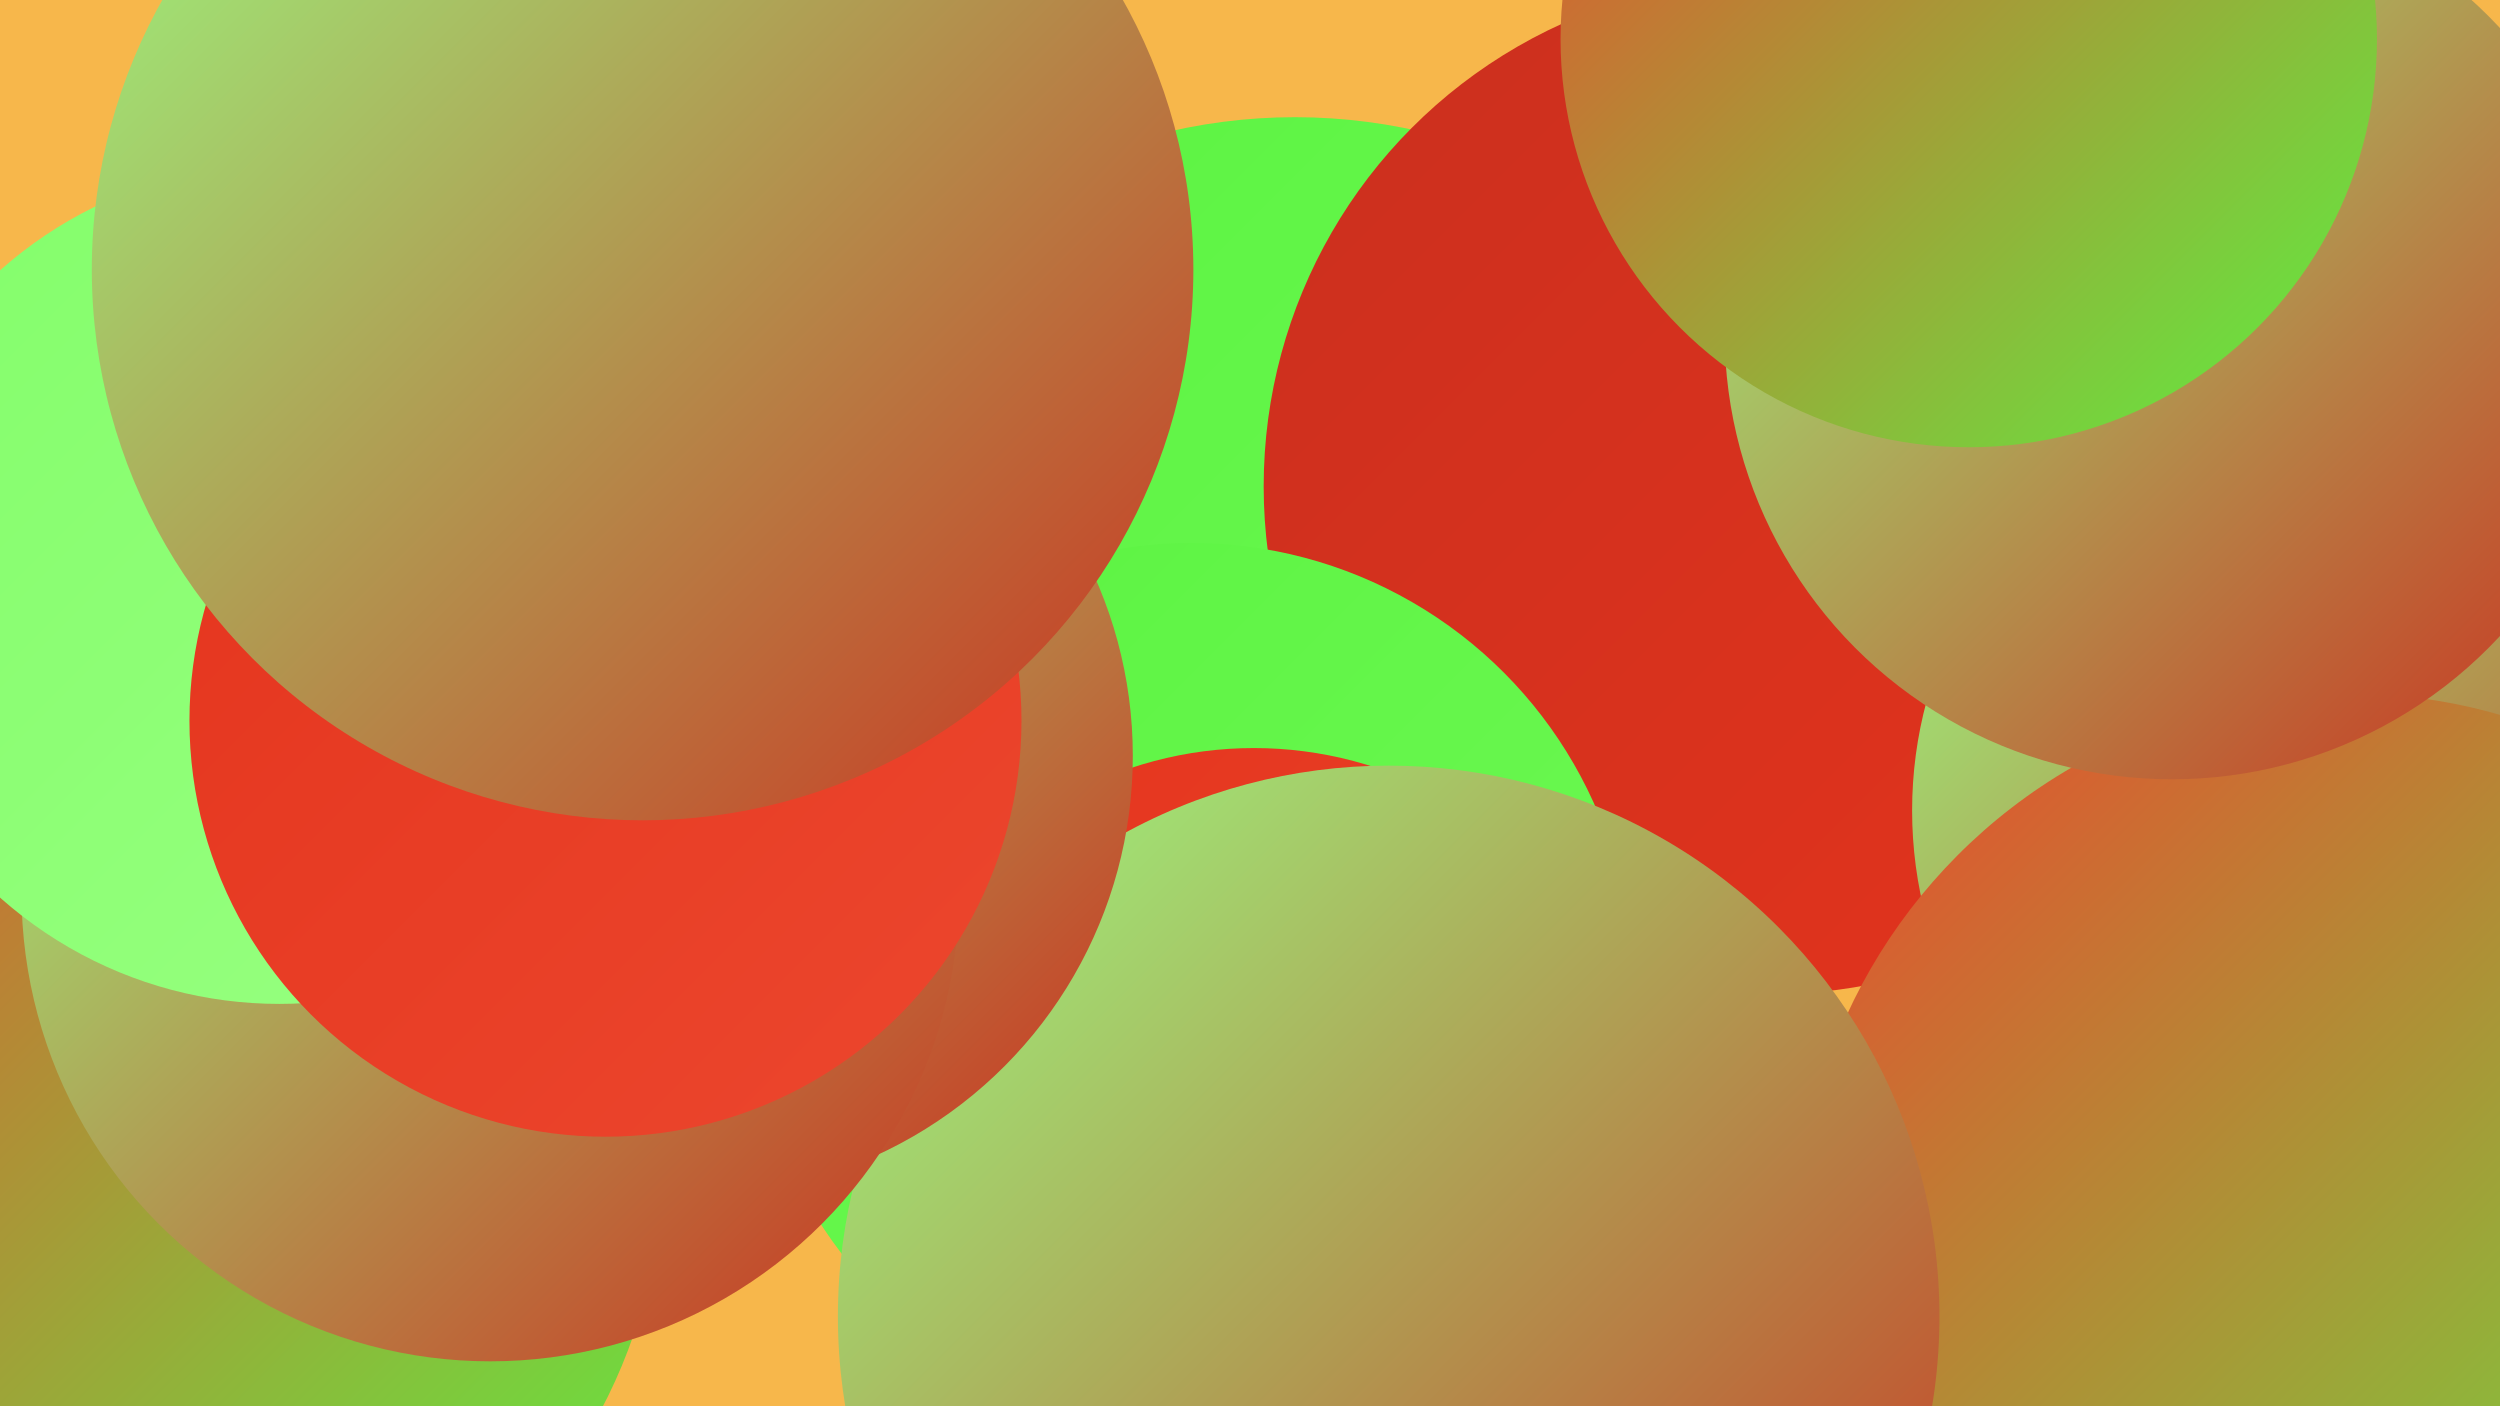 <?xml version="1.0" encoding="UTF-8"?><svg width="1280" height="720" xmlns="http://www.w3.org/2000/svg"><defs><linearGradient id="grad0" x1="0%" y1="0%" x2="100%" y2="100%"><stop offset="0%" style="stop-color:#ca2f1e;stop-opacity:1" /><stop offset="100%" style="stop-color:#e4341d;stop-opacity:1" /></linearGradient><linearGradient id="grad1" x1="0%" y1="0%" x2="100%" y2="100%"><stop offset="0%" style="stop-color:#e4341d;stop-opacity:1" /><stop offset="100%" style="stop-color:#ec472e;stop-opacity:1" /></linearGradient><linearGradient id="grad2" x1="0%" y1="0%" x2="100%" y2="100%"><stop offset="0%" style="stop-color:#ec472e;stop-opacity:1" /><stop offset="100%" style="stop-color:#5bf341;stop-opacity:1" /></linearGradient><linearGradient id="grad3" x1="0%" y1="0%" x2="100%" y2="100%"><stop offset="0%" style="stop-color:#5bf341;stop-opacity:1" /><stop offset="100%" style="stop-color:#6ff955;stop-opacity:1" /></linearGradient><linearGradient id="grad4" x1="0%" y1="0%" x2="100%" y2="100%"><stop offset="0%" style="stop-color:#6ff955;stop-opacity:1" /><stop offset="100%" style="stop-color:#83fe6a;stop-opacity:1" /></linearGradient><linearGradient id="grad5" x1="0%" y1="0%" x2="100%" y2="100%"><stop offset="0%" style="stop-color:#83fe6a;stop-opacity:1" /><stop offset="100%" style="stop-color:#99ff82;stop-opacity:1" /></linearGradient><linearGradient id="grad6" x1="0%" y1="0%" x2="100%" y2="100%"><stop offset="0%" style="stop-color:#99ff82;stop-opacity:1" /><stop offset="100%" style="stop-color:#ca2f1e;stop-opacity:1" /></linearGradient></defs><rect width="1280" height="720" fill="#f7b74b" /><circle cx="75" cy="695" r="203" fill="url(#grad0)" /><circle cx="914" cy="236" r="243" fill="url(#grad2)" /><circle cx="816" cy="354" r="183" fill="url(#grad5)" /><circle cx="1039" cy="71" r="218" fill="url(#grad6)" /><circle cx="1224" cy="297" r="246" fill="url(#grad1)" /><circle cx="663" cy="346" r="286" fill="url(#grad3)" /><circle cx="907" cy="249" r="260" fill="url(#grad0)" /><circle cx="1194" cy="415" r="215" fill="url(#grad6)" /><circle cx="1202" cy="637" r="282" fill="url(#grad2)" /><circle cx="70" cy="596" r="269" fill="url(#grad2)" /><circle cx="610" cy="504" r="226" fill="url(#grad3)" /><circle cx="1112" cy="170" r="229" fill="url(#grad6)" /><circle cx="642" cy="582" r="199" fill="url(#grad1)" /><circle cx="711" cy="674" r="282" fill="url(#grad6)" /><circle cx="355" cy="387" r="225" fill="url(#grad6)" /><circle cx="251" cy="457" r="240" fill="url(#grad6)" /><circle cx="143" cy="299" r="215" fill="url(#grad5)" /><circle cx="310" cy="369" r="213" fill="url(#grad1)" /><circle cx="329" cy="138" r="282" fill="url(#grad6)" /><circle cx="1008" cy="20" r="209" fill="url(#grad2)" /></svg>